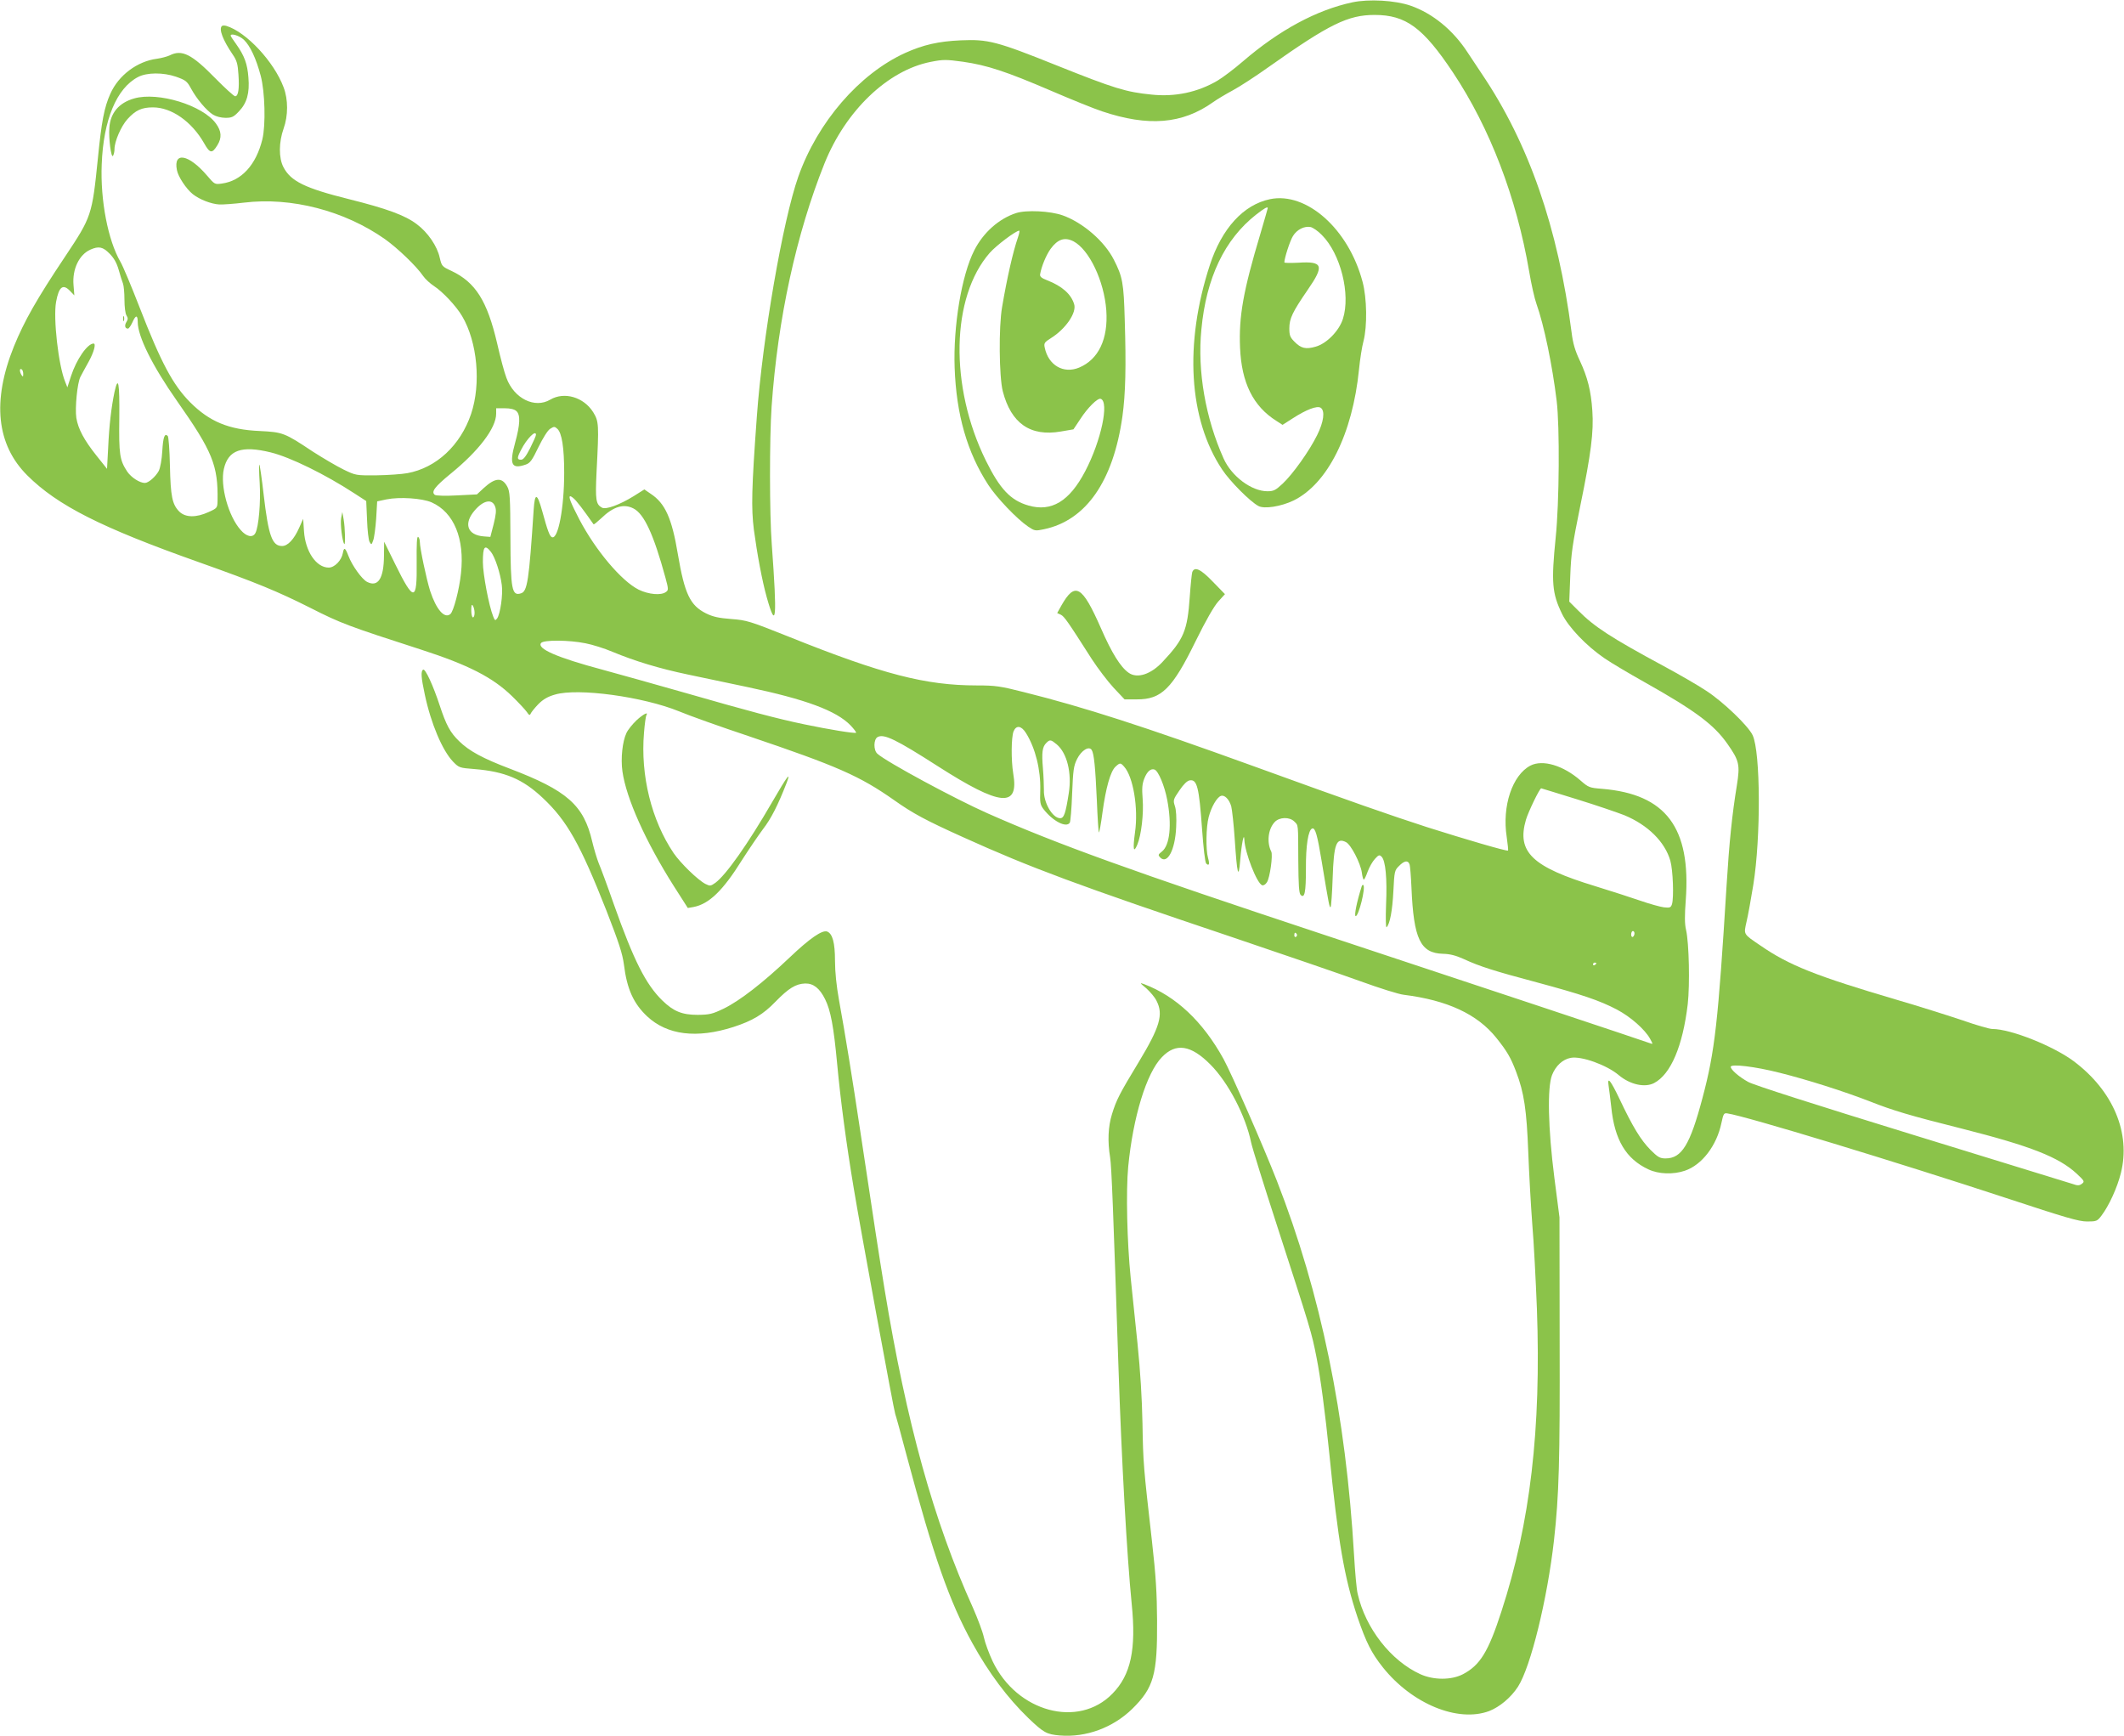 <?xml version="1.0" standalone="no"?>
<!DOCTYPE svg PUBLIC "-//W3C//DTD SVG 20010904//EN"
 "http://www.w3.org/TR/2001/REC-SVG-20010904/DTD/svg10.dtd">
<svg version="1.0" xmlns="http://www.w3.org/2000/svg"
 width="1280pt" height="1046pt" viewBox="0 0 1280 1046"
 preserveAspectRatio="xMidYMid meet">
<g transform="translate(0,1046) scale(0.1,-0.1)"
fill="#8bc34a" stroke="none">
<path d="M8150 10446 c-215 -46 -439 -166 -660 -356 -52 -45 -121 -97 -153
-116 -119 -70 -256 -99 -397 -84 -153 15 -225 37 -570 175 -366 147 -416 159
-580 152 -135 -6 -226 -27 -335 -76 -277 -126 -528 -417 -644 -745 -94 -266
-216 -974 -250 -1446 -32 -437 -34 -551 -18 -681 20 -148 49 -305 78 -409 57
-203 63 -133 30 320 -14 183 -14 640 -1 830 37 530 149 1042 319 1466 128 318
381 560 639 611 76 15 92 15 195 1 146 -21 261 -59 529 -174 121 -52 261 -109
310 -125 278 -93 482 -77 668 55 25 18 79 50 120 72 41 22 138 85 215 140 366
259 479 314 639 314 188 0 292 -76 473 -348 222 -334 382 -752 458 -1196 13
-78 33 -166 44 -196 46 -129 96 -371 122 -585 19 -155 16 -617 -6 -825 -27
-269 -22 -334 38 -458 39 -81 147 -194 257 -269 41 -28 149 -92 240 -143 304
-171 418 -255 500 -372 71 -101 77 -125 57 -250 -29 -177 -46 -344 -62 -603
-51 -824 -70 -998 -145 -1280 -75 -283 -125 -365 -223 -365 -33 0 -46 7 -91
52 -58 59 -106 137 -186 306 -54 113 -75 139 -66 80 3 -18 10 -76 16 -128 20
-199 89 -313 224 -376 61 -29 150 -32 220 -8 103 35 192 152 220 288 12 56 15
61 37 57 110 -16 1017 -292 1680 -510 358 -118 436 -141 487 -141 56 0 61 2
86 35 45 59 95 168 117 256 61 241 -46 496 -283 674 -123 92 -380 195 -492
195 -17 0 -96 23 -176 51 -80 27 -260 84 -400 125 -486 143 -649 208 -820 326
-106 72 -102 66 -85 143 9 37 27 137 41 223 46 285 44 800 -4 902 -26 56 -178
202 -280 268 -51 34 -166 100 -255 148 -317 171 -419 237 -516 335 l-54 54 6
155 c5 136 13 189 61 425 64 311 81 444 72 570 -8 121 -29 202 -75 301 -29 61
-42 105 -50 171 -82 633 -258 1139 -541 1558 -26 39 -64 96 -85 128 -88 136
-212 237 -345 283 -93 32 -250 41 -350 20z m2575 -6450 c168 -42 388 -112 545
-173 137 -54 236 -84 555 -164 414 -105 581 -171 689 -270 48 -45 50 -48 32
-62 -15 -11 -25 -12 -55 -1 -20 6 -457 141 -971 299 -588 181 -954 298 -985
316 -56 31 -105 74 -105 91 0 19 146 2 295 -36z"/>
<path d="M1337 10303 c-19 -19 6 -84 65 -171 25 -36 31 -57 35 -122 6 -86 -1
-130 -20 -130 -7 0 -62 50 -121 110 -141 144 -200 174 -274 136 -15 -7 -49
-16 -76 -20 -119 -15 -232 -100 -281 -211 -37 -82 -53 -167 -75 -388 -35 -345
-38 -353 -197 -592 -172 -257 -247 -390 -309 -542 -133 -330 -105 -593 81
-778 182 -181 445 -314 1035 -523 346 -123 472 -175 671 -275 183 -93 229
-110 669 -252 281 -91 429 -166 546 -280 39 -38 79 -81 89 -95 13 -20 18 -22
23 -10 3 8 24 34 46 57 30 30 58 46 101 58 138 41 531 -13 747 -101 62 -26
250 -93 418 -149 538 -182 670 -240 878 -386 113 -80 189 -121 415 -223 409
-185 689 -289 1632 -606 308 -104 652 -222 765 -263 113 -41 230 -78 260 -81
263 -33 443 -117 557 -259 65 -81 87 -119 119 -203 49 -128 64 -231 74 -489 5
-132 16 -325 24 -430 9 -104 21 -335 28 -512 26 -724 -40 -1290 -214 -1823
-79 -244 -129 -324 -232 -378 -70 -36 -176 -36 -256 0 -178 81 -331 277 -378
484 -7 27 -16 132 -22 234 -49 841 -200 1576 -465 2255 -80 205 -275 650 -322
735 -125 226 -286 377 -478 450 -28 10 -27 8 13 -25 23 -21 52 -54 62 -76 42
-82 20 -157 -108 -369 -115 -190 -134 -226 -161 -314 -23 -74 -27 -163 -11
-260 9 -55 19 -327 50 -1256 19 -572 51 -1141 80 -1434 28 -274 -5 -428 -116
-541 -205 -211 -576 -111 -722 195 -22 47 -46 112 -53 145 -7 33 -37 112 -65
176 -237 523 -401 1115 -533 1919 -39 241 -54 338 -146 950 -49 327 -91 586
-129 795 -15 83 -24 169 -24 236 0 109 -15 163 -47 176 -30 11 -105 -41 -225
-155 -162 -154 -302 -262 -398 -309 -69 -33 -85 -37 -157 -38 -95 0 -146 21
-214 87 -99 97 -171 239 -291 577 -39 112 -81 225 -92 250 -10 25 -28 84 -39
130 -51 220 -151 308 -498 440 -161 61 -244 106 -304 165 -54 52 -78 97 -117
215 -39 119 -87 224 -100 216 -15 -9 -12 -48 10 -150 37 -175 106 -337 170
-404 36 -37 39 -38 130 -45 183 -15 290 -60 411 -174 146 -137 225 -277 384
-680 75 -193 96 -257 105 -324 18 -147 58 -235 140 -312 121 -113 299 -135
520 -64 114 37 179 75 254 153 79 81 122 107 178 109 50 1 87 -28 120 -94 34
-68 52 -165 73 -390 20 -216 55 -481 100 -750 37 -226 244 -1351 250 -1360 2
-3 34 -118 70 -255 161 -603 256 -874 395 -1126 100 -181 213 -331 336 -450
94 -90 111 -99 191 -106 158 -13 320 47 436 160 130 128 152 205 150 532 -1
164 -7 269 -31 480 -51 448 -53 468 -57 708 -3 154 -13 316 -30 482 -14 138
-33 315 -41 395 -22 215 -29 523 -15 670 29 299 110 565 203 660 84 88 175 74
292 -44 108 -108 213 -310 246 -471 7 -33 75 -251 151 -485 209 -645 213 -657
243 -810 23 -113 53 -341 76 -570 54 -543 91 -755 171 -995 52 -151 83 -214
153 -302 176 -220 451 -333 640 -263 64 25 132 82 174 147 77 120 177 529 217
883 30 269 36 473 34 1205 l-1 740 -31 240 c-38 298 -43 541 -14 617 22 56 64
95 113 104 64 12 217 -43 289 -104 68 -57 157 -77 213 -48 101 53 173 223 203
476 13 117 8 366 -10 446 -9 37 -9 87 -2 180 32 437 -119 639 -504 671 -76 6
-82 8 -130 50 -104 91 -228 128 -302 90 -109 -57 -172 -244 -143 -430 6 -43
10 -80 8 -82 -5 -6 -258 68 -488 141 -225 73 -441 148 -1050 369 -657 238
-1017 354 -1377 444 -146 37 -174 41 -287 41 -307 0 -568 67 -1131 293 -238
95 -255 100 -347 107 -76 6 -110 13 -153 34 -96 48 -129 116 -170 357 -36 217
-77 307 -164 364 l-38 26 -65 -41 c-83 -51 -166 -82 -190 -69 -37 20 -41 46
-33 214 15 289 14 305 -20 361 -57 91 -174 126 -259 76 -93 -55 -218 6 -264
131 -12 30 -37 124 -56 208 -60 256 -130 368 -276 437 -56 26 -58 28 -70 79
-15 70 -72 153 -138 202 -71 54 -181 94 -409 151 -265 66 -351 108 -395 193
-29 56 -28 150 1 232 28 78 28 176 0 249 -57 153 -224 333 -345 370 -11 3 -23
3 -27 -1z m132 -82 c38 -36 74 -112 102 -217 26 -97 31 -298 10 -384 -38 -154
-126 -250 -244 -266 -43 -6 -44 -5 -90 49 -110 128 -203 145 -181 33 7 -40 56
-114 96 -146 42 -33 111 -59 159 -62 24 -1 91 4 149 11 286 35 607 -49 850
-220 77 -55 190 -163 230 -222 13 -19 43 -46 66 -61 51 -33 134 -121 169 -181
92 -156 115 -407 54 -589 -64 -189 -209 -325 -384 -357 -33 -6 -116 -12 -185
-13 -124 -1 -126 -1 -200 35 -41 20 -124 69 -185 108 -171 114 -181 117 -320
124 -187 8 -303 57 -419 173 -105 106 -176 240 -306 575 -49 126 -100 248
-114 271 -75 129 -122 371 -113 588 10 268 90 459 219 526 53 28 152 28 228 2
59 -21 67 -27 91 -71 34 -63 94 -134 133 -158 18 -11 49 -19 75 -19 38 0 49 5
81 39 48 50 65 110 57 204 -6 82 -24 131 -73 200 -19 26 -34 49 -34 52 0 17
53 0 79 -24z m-809 -1289 c26 -26 43 -55 55 -97 9 -33 21 -70 26 -83 5 -13 9
-57 9 -98 0 -42 5 -83 12 -94 10 -16 10 -24 0 -40 -13 -21 -9 -40 9 -40 6 0
18 18 28 40 19 43 31 43 31 0 0 -87 88 -264 236 -475 215 -306 249 -389 245
-603 -1 -42 -2 -44 -53 -67 -76 -35 -141 -34 -178 3 -42 43 -52 90 -56 277 -2
93 -8 173 -13 178 -19 19 -28 -6 -33 -91 -3 -52 -12 -100 -21 -119 -19 -35
-62 -73 -84 -73 -31 0 -82 33 -106 68 -46 70 -51 103 -48 325 2 211 -6 258
-29 155 -19 -92 -32 -199 -38 -333 l-7 -130 -63 79 c-75 94 -111 161 -122 228
-9 60 6 213 25 248 7 14 29 54 49 90 32 58 46 110 30 110 -37 0 -103 -95 -136
-196 l-22 -68 -13 33 c-41 99 -73 384 -55 482 17 93 42 111 86 64 l24 -25 -5
63 c-8 95 34 183 102 213 50 22 75 17 115 -24z m-520 -725 c0 -18 -2 -19 -10
-7 -13 20 -13 43 0 35 6 -3 10 -16 10 -28z m2972 -224 c25 -23 23 -79 -8 -192
-36 -131 -21 -160 65 -130 26 9 38 26 76 105 27 55 55 100 70 110 24 15 27 15
44 0 27 -25 41 -113 41 -265 0 -210 -36 -401 -73 -388 -14 4 -27 39 -59 156
-31 112 -45 115 -52 9 -28 -427 -38 -491 -76 -503 -55 -18 -63 21 -64 335 -1
245 -3 279 -19 308 -31 57 -72 55 -141 -8 l-42 -39 -120 -6 c-69 -4 -125 -2
-133 3 -25 18 -1 49 94 127 170 138 275 276 275 362 l0 33 52 0 c34 0 58 -6
70 -17z m118 -143 c0 -6 -16 -42 -35 -80 -26 -51 -41 -70 -55 -70 -25 0 -25
11 0 59 34 67 90 124 90 91z m-1598 -106 c117 -29 326 -131 504 -247 l71 -46
5 -113 c2 -62 9 -122 15 -133 11 -19 12 -19 22 9 6 15 14 75 18 132 l6 103 56
12 c79 16 215 7 272 -18 135 -60 200 -219 177 -428 -10 -97 -45 -230 -64 -245
-35 -30 -85 27 -122 140 -22 70 -62 258 -62 296 0 12 -5 26 -10 29 -8 5 -10
-44 -9 -155 3 -237 -17 -238 -129 -10 l-67 136 -1 -85 c-1 -137 -36 -191 -102
-157 -31 16 -90 98 -112 156 -20 52 -27 55 -34 17 -8 -44 -50 -87 -85 -87 -75
0 -141 97 -149 219 l-5 75 -24 -54 c-31 -70 -69 -110 -103 -110 -60 0 -82 61
-111 309 -11 97 -23 178 -26 181 -3 3 -2 -47 2 -110 7 -115 -6 -265 -26 -302
-16 -30 -54 -22 -89 19 -74 83 -124 266 -101 367 26 115 107 143 283 100z
m1839 -291 c14 -16 43 -53 64 -83 21 -30 40 -57 42 -59 2 -3 22 14 46 36 73
71 136 90 195 59 64 -33 121 -156 192 -416 19 -70 19 -76 3 -87 -29 -22 -104
-15 -164 14 -104 52 -260 237 -358 424 -53 102 -67 139 -54 139 5 0 21 -12 34
-27z m-487 -36 c8 -21 5 -48 -9 -105 l-20 -77 -40 3 c-100 8 -123 78 -53 158
53 61 105 70 122 21z m-25 -273 c24 -31 56 -126 65 -199 8 -56 -9 -174 -28
-201 -11 -15 -14 -14 -24 12 -26 65 -62 256 -62 327 0 95 11 109 49 61z m-99
-366 c0 -16 -4 -28 -10 -28 -5 0 -10 19 -10 43 0 31 3 38 10 27 5 -8 10 -27
10 -42z m668 -184 c42 -8 115 -31 162 -51 137 -57 283 -101 454 -137 89 -19
251 -53 361 -76 351 -74 534 -142 620 -230 21 -22 36 -42 34 -45 -7 -6 -161
19 -314 51 -163 34 -332 79 -715 189 -179 51 -404 114 -500 140 -273 73 -397
127 -369 161 16 19 168 18 267 -2z m2655 -541 c57 -91 89 -222 86 -344 -3 -76
0 -89 20 -115 56 -72 137 -114 158 -81 4 6 11 85 14 174 6 143 9 168 30 210
26 52 72 80 88 54 14 -22 22 -104 31 -304 4 -103 10 -190 12 -193 3 -2 13 52
22 121 20 147 48 247 78 275 27 25 31 25 52 1 55 -60 87 -250 66 -396 -14
-103 -9 -129 14 -74 24 57 39 188 32 275 -5 64 -3 90 10 123 17 43 39 62 62
54 23 -9 60 -98 76 -182 29 -152 16 -274 -32 -312 -23 -18 -24 -21 -10 -36 43
-43 90 46 96 183 3 56 0 106 -8 128 -11 34 -10 39 28 94 25 37 47 58 62 60 44
7 56 -41 74 -293 8 -112 18 -201 25 -208 17 -17 22 -4 11 34 -14 49 -12 186 4
246 16 61 49 118 73 127 22 9 51 -20 63 -63 5 -20 15 -109 21 -198 14 -211 23
-248 33 -126 8 97 23 173 25 123 3 -77 75 -262 107 -274 8 -3 21 5 29 18 18
27 37 164 26 185 -28 55 -19 136 21 178 28 30 89 32 118 3 25 -25 23 -9 24
-237 1 -143 4 -195 14 -205 24 -24 32 14 32 157 -1 141 14 235 38 243 18 6 31
-39 57 -198 44 -266 47 -281 54 -275 3 4 9 82 12 173 7 207 22 247 80 218 30
-14 88 -127 96 -184 3 -23 8 -42 12 -42 3 0 14 22 23 48 10 27 29 61 44 77 22
24 27 26 40 13 24 -24 34 -132 27 -288 -3 -82 -2 -141 3 -137 20 19 35 100 41
217 6 119 7 126 34 152 31 32 54 36 63 11 4 -9 9 -73 12 -142 13 -309 54 -394
189 -398 44 -1 78 -10 127 -32 95 -44 180 -71 439 -140 271 -73 378 -109 483
-164 83 -44 168 -119 200 -176 18 -33 18 -34 0 -27 -34 13 -1047 350 -1969
655 -1150 381 -1603 544 -2025 731 -194 86 -606 308 -662 358 -25 21 -24 88 1
101 38 21 112 -15 363 -176 378 -242 490 -252 454 -43 -13 81 -12 216 2 253
16 39 47 35 75 -10z m185 -68 c62 -52 92 -171 73 -293 -19 -123 -29 -152 -52
-152 -46 0 -101 94 -98 170 0 25 -2 84 -6 131 -8 94 -4 129 21 153 21 21 27
20 62 -9z m3135 -331 c117 -36 245 -80 286 -96 142 -59 244 -160 277 -274 16
-56 22 -222 10 -262 -7 -21 -13 -23 -49 -19 -23 3 -87 21 -142 40 -55 19 -176
58 -270 87 -382 116 -476 206 -419 401 14 47 82 189 92 189 2 0 98 -30 215
-66z m347 -808 c0 -8 -4 -18 -10 -21 -5 -3 -10 3 -10 14 0 12 5 21 10 21 6 0
10 -6 10 -14z m-2035 -5 c3 -5 1 -12 -5 -16 -5 -3 -10 1 -10 9 0 18 6 21 15 7z
m1805 -175 c0 -3 -4 -8 -10 -11 -5 -3 -10 -1 -10 4 0 6 5 11 10 11 6 0 10 -2
10 -4z"/>
<path d="M809 9867 c-92 -26 -144 -87 -150 -177 -5 -63 11 -186 22 -169 5 8 9
26 9 41 0 46 40 138 78 180 49 54 86 71 154 71 112 0 234 -86 308 -216 35 -62
48 -64 80 -12 28 45 25 85 -9 131 -80 110 -348 192 -492 151z"/>
<path d="M742 8540 c0 -14 2 -19 5 -12 2 6 2 18 0 25 -3 6 -5 1 -5 -13z"/>
<path d="M2056 7339 c-7 -32 7 -145 19 -157 7 -8 5 96 -4 148 l-8 45 -7 -36z"/>
<path d="M8206 5119 c-29 -91 -47 -179 -36 -179 18 0 61 172 46 187 -3 3 -8 0
-10 -8z"/>
<path d="M7654 9260 c-160 -33 -291 -176 -363 -397 -155 -474 -128 -929 74
-1232 46 -70 169 -194 219 -220 35 -19 136 -3 211 33 206 101 356 401 395 791
6 61 18 137 27 170 23 88 21 259 -6 358 -84 317 -337 542 -557 497z m-14 -54
c0 -2 -20 -71 -44 -153 -104 -346 -131 -500 -123 -688 9 -212 79 -353 219
-441 l37 -24 61 39 c82 53 147 78 169 64 27 -18 19 -84 -22 -166 -47 -95 -146
-234 -208 -292 -42 -39 -54 -45 -91 -45 -96 0 -216 90 -264 197 -109 243 -159
527 -134 778 29 311 140 543 330 692 50 39 70 50 70 39z m326 -162 c113 -113
174 -357 127 -505 -23 -73 -99 -150 -165 -168 -59 -17 -88 -10 -127 30 -26 26
-31 38 -31 80 0 60 19 99 111 233 101 146 92 173 -58 163 -46 -2 -83 -2 -83 2
0 25 34 131 52 159 24 39 68 61 106 54 14 -3 45 -24 68 -48z"/>
<path d="M6123 9176 c-104 -34 -198 -118 -252 -225 -76 -149 -127 -457 -118
-706 10 -283 75 -510 203 -707 50 -77 172 -205 240 -251 39 -26 43 -27 95 -16
254 53 418 290 473 679 19 137 23 302 14 585 -6 220 -13 258 -66 361 -56 110
-185 222 -307 266 -75 27 -221 34 -282 14z m11 -148 c-29 -84 -65 -241 -95
-418 -21 -120 -18 -420 4 -507 50 -194 166 -275 350 -243 l76 13 42 63 c44 68
104 127 122 121 53 -17 3 -253 -93 -436 -95 -182 -204 -247 -342 -207 -108 31
-172 99 -257 271 -220 447 -210 985 24 1252 40 45 157 133 177 133 4 0 0 -19
-8 -42z m335 -22 c95 -50 185 -239 198 -416 12 -173 -47 -296 -164 -345 -94
-39 -185 14 -207 120 -6 27 -2 33 38 58 89 56 156 154 139 205 -19 61 -73 108
-162 143 -34 13 -45 22 -43 36 8 47 36 115 63 153 43 59 85 73 138 46z"/>
<path d="M7185 7013 c-3 -10 -10 -76 -15 -148 -14 -205 -36 -257 -164 -393
-71 -76 -153 -102 -204 -66 -49 34 -102 119 -167 268 -114 259 -156 283 -239
137 l-25 -45 22 -10 c21 -11 39 -36 187 -268 36 -55 95 -133 131 -172 l66 -70
74 0 c148 -1 214 64 354 350 63 128 111 211 137 240 l40 44 -73 75 c-74 77
-110 93 -124 58z"/>
<path d="M3836 6120 c-24 -23 -52 -57 -61 -77 -24 -51 -35 -153 -24 -231 23
-163 140 -423 309 -690 l85 -133 35 6 c93 18 177 99 291 282 41 64 98 148 127
187 49 63 90 144 143 280 27 72 4 41 -86 -114 -148 -256 -281 -444 -345 -490
-27 -19 -31 -20 -59 -6 -46 24 -149 124 -191 185 -134 198 -201 469 -179 726
4 53 11 100 14 105 15 24 -19 7 -59 -30z"/>
</g>
</svg>
